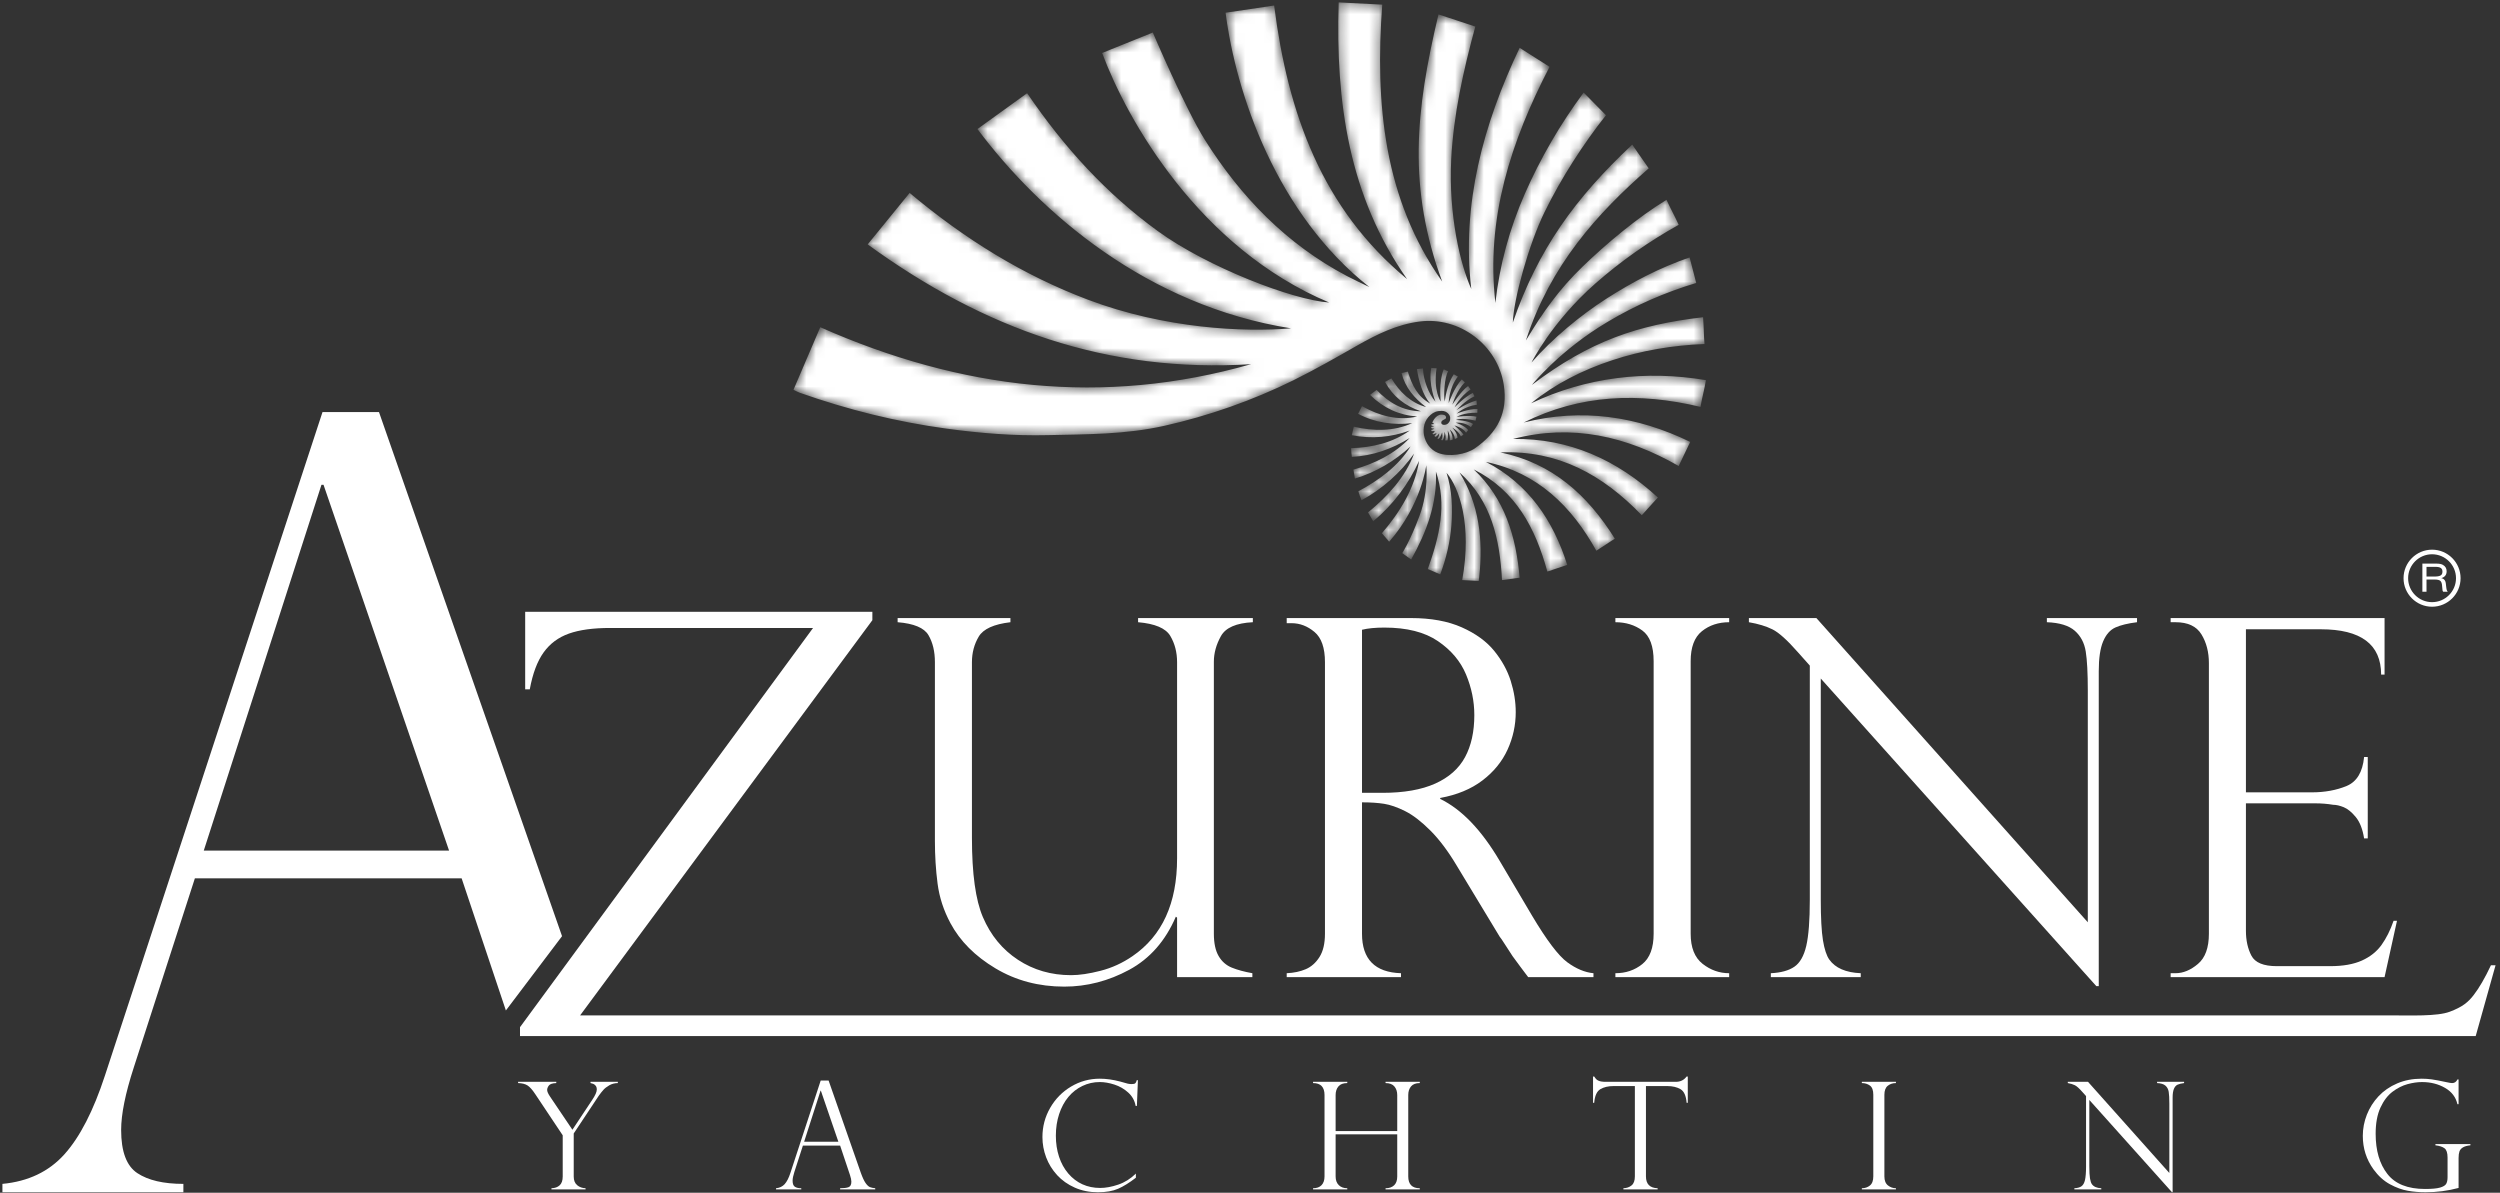 <?xml version="1.0" encoding="UTF-8"?>
<svg width="262px" height="125px" viewBox="0 0 262 125" version="1.1" xmlns="http://www.w3.org/2000/svg" xmlns:xlink="http://www.w3.org/1999/xlink">
    <rect x="0" y="0" width="262" height="125" fill="#333333" stroke="none"/>
    <!-- Generator: Sketch 61 (89581) - https://sketch.com -->
    <title>azurine logo copy</title>
    <desc>Created with Sketch.</desc>
    <defs>
        <path d="M64.463,29.25 C55.518,21.841 51.967,11.849 50.53,0.576 L50.53,0.576 L45.442,1.333 C46.531,9.868 50.832,22.463 60.508,30.081 L60.508,30.081 C59.714,29.695 58.908,29.327 58.127,28.913 L58.127,28.913 C51.801,25.56 47.029,20.627 43.277,14.665 L43.277,14.665 C41.203,11.37 37.816,3.409 37.816,3.409 L37.816,3.409 L32.502,5.551 C35.126,12.588 42.669,25.986 56.301,31.704 L56.301,31.704 C52.56,31.464 43.546,28.007 38.336,24.217 L38.336,24.217 C32.968,20.312 28.564,15.521 24.643,9.765 L24.643,9.765 L19.434,13.522 C26.04,22.349 37.232,32.028 52.301,34.41 L52.301,34.41 C47.375,34.835 39.058,34.441 31.029,31.413 L31.029,31.413 C24.227,28.844 18.157,25.097 12.329,20.217 L12.329,20.217 L7.93,25.613 C20.14,34.496 33.116,39.11 48.119,38.165 L48.119,38.165 C32.552,42.593 17.723,40.818 2.962,34.292 L2.962,34.292 C2.029,36.472 1.102,38.635 0.155,40.849 L0.155,40.849 C0.434,40.981 0.616,41.092 0.813,41.16 L0.813,41.16 C5.861,42.937 10.872,44.19 16.189,44.919 L16.189,44.919 C19.712,45.402 23.276,45.69 26.826,45.602 L26.826,45.602 C30.963,45.504 34.938,45.541 39.008,44.628 L39.008,44.628 C43.655,43.589 48.299,41.955 52.56,39.848 L52.56,39.848 C54.858,38.709 57.016,37.478 59.242,36.207 L59.242,36.207 C61.283,35.043 63.407,34 65.774,33.696 L65.774,33.696 C69.962,33.151 73.929,36.162 74.588,40.288 L74.588,40.288 C75.057,43.219 73.949,45.337 71.558,46.99 L71.558,46.99 C70.633,47.628 68.841,47.925 67.704,47.462 L67.704,47.462 C66.11,46.818 65.664,44.561 66.911,43.489 L66.911,43.489 C67.236,43.205 67.56,43.058 68.097,43.058 L68.097,43.058 C68.639,43.058 68.979,43.504 68.979,43.783 L68.979,43.783 C68.979,44.056 68.961,44.161 68.757,44.373 L68.757,44.373 C68.55,44.583 68.043,44.597 68.043,44.291 L68.043,44.291 C68.043,43.986 68.545,43.965 68.545,43.786 L68.545,43.786 C68.545,43.609 68.485,43.456 68.043,43.456 L68.043,43.456 C67.435,43.456 67.1,44.291 67.1,44.291 L67.1,44.291 C67.15,44.342 67.299,44.406 67.299,44.406 L67.299,44.406 C67.299,44.406 67.21,44.491 67.02,44.453 L67.02,44.453 L66.995,44.575 C67.136,44.662 67.303,44.652 67.303,44.652 L67.303,44.652 C67.303,44.652 67.179,44.729 67.003,44.737 L67.003,44.737 L66.995,44.862 C67.13,44.93 67.314,44.913 67.314,44.913 L67.314,44.913 C67.314,44.913 67.189,45.032 67.004,45.051 L67.004,45.051 L67.013,45.178 C67.154,45.208 67.371,45.16 67.371,45.16 L67.371,45.16 C67.371,45.16 67.254,45.402 67.113,45.423 L67.113,45.423 L67.184,45.528 C67.448,45.449 67.553,45.364 67.553,45.364 L67.553,45.364 C67.553,45.364 67.523,45.531 67.314,45.683 L67.314,45.683 L67.432,45.782 C67.654,45.714 67.824,45.405 67.824,45.405 L67.824,45.405 C67.824,45.405 67.86,45.717 67.626,45.949 L67.626,45.949 L67.766,46.005 C67.982,45.832 68.13,45.316 68.13,45.316 L68.13,45.316 C68.13,45.316 68.27,45.829 68.02,46.118 L68.02,46.118 L68.182,46.145 C68.378,45.931 68.388,45.256 68.388,45.256 L68.388,45.256 C68.388,45.256 68.591,45.704 68.46,46.156 L68.46,46.156 L68.693,46.156 C68.811,45.904 68.723,45.124 68.723,45.124 L68.723,45.124 C68.723,45.124 68.997,45.557 68.939,46.152 L68.939,46.152 L69.222,46.09 C69.308,45.727 68.939,45.014 68.939,45.014 L68.939,45.014 C68.939,45.014 69.419,45.361 69.47,46.01 L69.47,46.01 L69.74,45.894 C69.78,45.412 69.191,44.812 69.191,44.812 L69.191,44.812 C69.191,44.812 69.852,45.163 70.103,45.738 L70.103,45.738 L70.372,45.552 C70.087,45.126 69.416,44.583 69.416,44.583 L69.416,44.583 C69.416,44.583 70.351,44.828 70.644,45.347 L70.644,45.347 L70.866,45.072 C70.507,44.601 69.561,44.299 69.561,44.299 L69.561,44.299 C69.561,44.299 70.48,44.194 71.153,44.764 L71.153,44.764 L71.373,44.431 C70.825,44.064 69.597,44.009 69.597,44.009 L69.597,44.009 C69.597,44.009 70.081,43.728 71.64,44.087 L71.64,44.087 L71.735,43.673 C70.847,43.489 69.666,43.691 69.666,43.691 L69.666,43.691 C69.666,43.691 70.316,43.239 71.829,43.25 L71.829,43.25 L71.838,42.865 C70.822,42.851 69.664,43.35 69.664,43.35 L69.664,43.35 C69.664,43.35 70.479,42.574 71.775,42.413 L71.775,42.413 L71.739,41.969 C70.61,42.292 69.645,42.985 69.645,42.985 L69.645,42.985 C69.645,42.985 70.61,41.921 71.525,41.531 L71.525,41.531 L71.356,41.171 C70.376,41.68 69.436,42.7 69.436,42.7 L69.436,42.7 C69.436,42.7 69.973,41.579 71.116,40.808 L71.116,40.808 L70.855,40.457 C70.071,41.035 69.203,42.411 69.203,42.411 L69.203,42.411 C69.203,42.411 69.658,40.91 70.516,40.064 L70.516,40.064 L70.202,39.766 C69.409,40.57 68.821,42.248 68.821,42.248 L68.821,42.248 C68.821,42.248 68.841,40.652 69.787,39.464 L69.787,39.464 L69.36,39.222 C68.791,40.06 68.523,41.236 68.407,42.077 L68.407,42.077 C68.276,41.45 68.379,39.522 68.764,38.917 L68.764,38.917 L68.303,38.703 C67.745,40.036 67.99,42.081 67.99,42.081 L67.99,42.081 C67.99,42.081 67.194,40.973 67.553,38.597 L67.553,38.597 L66.995,38.558 C66.667,40.278 67.44,42.098 67.44,42.098 L67.44,42.098 C66.704,41.26 66.168,39.822 66.127,38.612 L66.127,38.612 L65.498,38.681 C65.664,39.839 66.076,41.398 66.891,42.292 L66.891,42.292 C65.557,41.568 64.975,40.36 64.541,38.94 L64.541,38.94 C64.332,38.992 64.136,39.042 63.879,39.1 L63.879,39.1 C64.262,40.604 65.247,41.773 66.454,42.657 L66.454,42.657 C64.838,42.223 63.649,41.049 62.821,39.654 L62.821,39.654 L62.151,40.024 C62.987,41.558 64.262,42.553 65.916,43.104 L65.916,43.104 C63.984,43.072 62.537,42.186 61.264,40.862 L61.264,40.862 C61.025,41.042 60.823,41.195 60.573,41.381 L60.573,41.381 C61.989,42.771 63.656,43.524 65.519,43.646 L65.519,43.646 C63.514,44.136 61.506,43.564 59.738,42.563 L59.738,42.563 C59.592,42.847 59.467,43.092 59.331,43.365 L59.331,43.365 C61.055,44.301 63.071,44.575 64.994,44.345 L64.994,44.345 C63.075,45.222 60.924,45.197 58.878,44.716 L58.878,44.716 C58.805,45.018 58.742,45.282 58.664,45.611 L58.664,45.611 C60.741,46.016 62.799,45.832 64.742,45.116 L64.742,45.116 C62.949,46.411 60.804,46.899 58.594,46.97 L58.594,46.97 C58.594,47.143 58.638,47.687 58.669,47.88 L58.669,47.88 C60.847,47.779 62.918,47.035 64.735,45.901 L64.735,45.901 C63.169,47.574 61.05,48.597 58.835,49.215 L58.835,49.215 L58.991,50.156 C61.165,49.507 63.18,48.308 64.827,46.784 L64.827,46.784 C63.554,48.845 61.5,50.338 59.354,51.486 L59.354,51.486 C59.392,51.649 59.6,52.239 59.69,52.43 L59.69,52.43 C61.87,51.24 63.787,49.53 65.196,47.541 L65.196,47.541 C64.271,50.022 62.442,51.999 60.37,53.702 L60.37,53.702 C60.535,53.984 60.698,54.26 60.914,54.63 L60.914,54.63 C63.006,52.892 64.63,50.711 65.722,48.296 L65.722,48.296 C65.264,51.162 63.713,53.686 61.821,55.884 L61.821,55.884 C62.07,56.172 62.301,56.443 62.587,56.773 L62.587,56.773 C65.98,52.892 66.471,48.757 66.471,48.757 L66.471,48.757 C66.471,48.757 66.768,51.357 65.771,54.042 L65.771,54.042 C64.779,56.725 63.953,57.968 63.953,57.968 L63.953,57.968 C64.193,58.137 64.504,58.362 64.893,58.636 L64.893,58.636 C66.529,55.699 67.634,52.743 67.482,49.406 L67.482,49.406 C68.661,52.889 67.854,56.239 66.631,59.635 L66.631,59.635 L67.939,60.199 C68.578,58.466 68.961,56.857 69.108,55.057 L69.108,55.057 C69.248,53.269 69.18,51.388 68.598,49.551 L68.598,49.551 C69.925,51.102 71.289,55.003 70.237,60.792 L70.237,60.792 L71.972,60.885 L72.029,60.395 C72.439,56.63 72.025,52.844 69.952,49.507 L69.952,49.507 C73.298,52.498 74.182,56.521 74.409,60.792 L74.409,60.792 L76.258,60.544 C75.888,56.226 74.703,52.278 71.447,49.193 L71.447,49.193 C75.868,51.425 77.908,55.353 79.162,59.901 L79.162,59.901 L81.25,59.201 C79.774,54.562 77.204,50.715 72.724,48.407 L72.724,48.407 C78.146,49.537 81.72,53.079 84.295,57.716 L84.295,57.716 C84.356,57.676 86.236,56.452 86.236,56.452 L86.236,56.452 C83.36,51.859 79.695,48.549 74.242,47.412 L74.242,47.412 C80.324,47.161 84.959,49.768 89.06,53.995 L89.06,53.995 L90.747,52.137 C86.467,48.203 81.467,45.918 75.568,46.003 L75.568,46.003 C81.73,44.384 87.473,45.717 92.926,48.838 L92.926,48.838 L94.136,46.312 C88.529,43.589 82.745,42.759 76.683,44.281 L76.683,44.281 C82.597,41.335 88.741,41.096 95.213,42.642 L95.213,42.642 C95.35,41.775 95.634,40.787 95.781,39.839 L95.781,39.839 C89.475,38.775 83.226,39.535 77.459,42.268 L77.459,42.268 C79.996,40.207 82.87,38.775 85.963,37.752 L85.963,37.752 C89.049,36.73 92.299,36.184 95.634,36.054 L95.634,36.054 C95.552,35.148 95.56,34.174 95.482,33.243 L95.482,33.243 C88.637,34.05 83.657,35.711 77.544,40.339 L77.544,40.339 C77.544,40.339 80.469,36.687 85.532,33.701 L85.532,33.701 C88.41,31.986 91.47,30.649 94.764,29.655 L94.764,29.655 C94.538,28.781 94.306,27.892 94.072,26.978 L94.072,26.978 C90.909,28.066 88.119,29.531 85.362,31.293 L85.362,31.293 C82.596,33.066 79.687,35.488 77.502,37.992 L77.502,37.992 C77.502,37.992 79.611,33.746 84.188,29.718 L84.188,29.718 C86.812,27.41 89.797,25.297 92.929,23.562 L92.929,23.562 C92.544,22.72 92.068,21.85 91.651,20.943 L91.651,20.943 C88.637,22.775 85.353,25.529 82.865,27.932 L82.865,27.932 C80.366,30.346 78.703,32.714 76.913,35.684 L76.913,35.684 C79.466,27.812 84.38,22.363 89.787,17.644 L89.787,17.644 C88.425,15.692 88.113,15.242 88.057,15.157 L88.057,15.157 C82.076,20.77 78.188,26.123 75.544,33.807 L75.544,33.807 C75.591,31.505 77.204,25.616 78.869,22.228 L78.869,22.228 C80.61,18.673 82.922,15.084 85.306,12.075 L85.306,12.075 L82.967,9.698 C80.506,13.01 78.423,16.619 76.806,20.299 L76.806,20.299 C75.202,23.957 74.155,27.773 73.715,31.75 L73.715,31.75 C72.706,22.911 75.339,14.814 79.395,7.004 L79.395,7.004 L76.258,5.012 C72.444,13.028 70.153,21.398 71.191,30.279 L71.191,30.279 C70.065,27.812 68.792,22.584 69.087,16.697 L69.087,16.697 C69.325,12.029 70.338,7.48 71.612,2.783 L71.612,2.783 L67.752,1.508 C65.333,11.642 64.515,19.686 68.144,29.511 L68.144,29.511 C62.007,20.805 61.099,10.864 61.86,0.486 L61.86,0.486 L57.293,0.25 C56.972,10.718 58.345,20.534 64.463,29.25" id="path-1"></path>
    </defs>
    <g id="Page-1" stroke="none" stroke-width="1" fill="none" fill-rule="evenodd">
        <g id="azurine-logo-copy" transform="translate(0, -8)">
            <g id="Group-74" transform="translate(83, 8)">
                <mask id="mask-2" fill="white">
                    <use xlink:href="#path-1"></use>
                </mask>
                <g id="Clip-73"></g>
                <path d="M64.463,29.25 C55.518,21.841 51.967,11.849 50.53,0.576 L50.53,0.576 L45.442,1.333 C46.531,9.868 50.832,22.463 60.508,30.081 L60.508,30.081 C59.714,29.695 58.908,29.327 58.127,28.913 L58.127,28.913 C51.801,25.56 47.029,20.627 43.277,14.665 L43.277,14.665 C41.203,11.37 37.816,3.409 37.816,3.409 L37.816,3.409 L32.502,5.551 C35.126,12.588 42.669,25.986 56.301,31.704 L56.301,31.704 C52.56,31.464 43.546,28.007 38.336,24.217 L38.336,24.217 C32.968,20.312 28.564,15.521 24.643,9.765 L24.643,9.765 L19.434,13.522 C26.04,22.349 37.232,32.028 52.301,34.41 L52.301,34.41 C47.375,34.835 39.058,34.441 31.029,31.413 L31.029,31.413 C24.227,28.844 18.157,25.097 12.329,20.217 L12.329,20.217 L7.93,25.613 C20.14,34.496 33.116,39.11 48.119,38.165 L48.119,38.165 C32.552,42.593 17.723,40.818 2.962,34.292 L2.962,34.292 C2.029,36.472 1.102,38.635 0.155,40.849 L0.155,40.849 C0.434,40.981 0.616,41.092 0.813,41.16 L0.813,41.16 C5.861,42.937 10.872,44.19 16.189,44.919 L16.189,44.919 C19.712,45.402 23.276,45.69 26.826,45.602 L26.826,45.602 C30.963,45.504 34.938,45.541 39.008,44.628 L39.008,44.628 C43.655,43.589 48.299,41.955 52.56,39.848 L52.56,39.848 C54.858,38.709 57.016,37.478 59.242,36.207 L59.242,36.207 C61.283,35.043 63.407,34 65.774,33.696 L65.774,33.696 C69.962,33.151 73.929,36.162 74.588,40.288 L74.588,40.288 C75.057,43.219 73.949,45.337 71.558,46.99 L71.558,46.99 C70.633,47.628 68.841,47.925 67.704,47.462 L67.704,47.462 C66.11,46.818 65.664,44.561 66.911,43.489 L66.911,43.489 C67.236,43.205 67.56,43.058 68.097,43.058 L68.097,43.058 C68.639,43.058 68.979,43.504 68.979,43.783 L68.979,43.783 C68.979,44.056 68.961,44.161 68.757,44.373 L68.757,44.373 C68.55,44.583 68.043,44.597 68.043,44.291 L68.043,44.291 C68.043,43.986 68.545,43.965 68.545,43.786 L68.545,43.786 C68.545,43.609 68.485,43.456 68.043,43.456 L68.043,43.456 C67.435,43.456 67.1,44.291 67.1,44.291 L67.1,44.291 C67.15,44.342 67.299,44.406 67.299,44.406 L67.299,44.406 C67.299,44.406 67.21,44.491 67.02,44.453 L67.02,44.453 L66.995,44.575 C67.136,44.662 67.303,44.652 67.303,44.652 L67.303,44.652 C67.303,44.652 67.179,44.729 67.003,44.737 L67.003,44.737 L66.995,44.862 C67.13,44.93 67.314,44.913 67.314,44.913 L67.314,44.913 C67.314,44.913 67.189,45.032 67.004,45.051 L67.004,45.051 L67.013,45.178 C67.154,45.208 67.371,45.16 67.371,45.16 L67.371,45.16 C67.371,45.16 67.254,45.402 67.113,45.423 L67.113,45.423 L67.184,45.528 C67.448,45.449 67.553,45.364 67.553,45.364 L67.553,45.364 C67.553,45.364 67.523,45.531 67.314,45.683 L67.314,45.683 L67.432,45.782 C67.654,45.714 67.824,45.405 67.824,45.405 L67.824,45.405 C67.824,45.405 67.86,45.717 67.626,45.949 L67.626,45.949 L67.766,46.005 C67.982,45.832 68.13,45.316 68.13,45.316 L68.13,45.316 C68.13,45.316 68.27,45.829 68.02,46.118 L68.02,46.118 L68.182,46.145 C68.378,45.931 68.388,45.256 68.388,45.256 L68.388,45.256 C68.388,45.256 68.591,45.704 68.46,46.156 L68.46,46.156 L68.693,46.156 C68.811,45.904 68.723,45.124 68.723,45.124 L68.723,45.124 C68.723,45.124 68.997,45.557 68.939,46.152 L68.939,46.152 L69.222,46.09 C69.308,45.727 68.939,45.014 68.939,45.014 L68.939,45.014 C68.939,45.014 69.419,45.361 69.47,46.01 L69.47,46.01 L69.74,45.894 C69.78,45.412 69.191,44.812 69.191,44.812 L69.191,44.812 C69.191,44.812 69.852,45.163 70.103,45.738 L70.103,45.738 L70.372,45.552 C70.087,45.126 69.416,44.583 69.416,44.583 L69.416,44.583 C69.416,44.583 70.351,44.828 70.644,45.347 L70.644,45.347 L70.866,45.072 C70.507,44.601 69.561,44.299 69.561,44.299 L69.561,44.299 C69.561,44.299 70.48,44.194 71.153,44.764 L71.153,44.764 L71.373,44.431 C70.825,44.064 69.597,44.009 69.597,44.009 L69.597,44.009 C69.597,44.009 70.081,43.728 71.64,44.087 L71.64,44.087 L71.735,43.673 C70.847,43.489 69.666,43.691 69.666,43.691 L69.666,43.691 C69.666,43.691 70.316,43.239 71.829,43.25 L71.829,43.25 L71.838,42.865 C70.822,42.851 69.664,43.35 69.664,43.35 L69.664,43.35 C69.664,43.35 70.479,42.574 71.775,42.413 L71.775,42.413 L71.739,41.969 C70.61,42.292 69.645,42.985 69.645,42.985 L69.645,42.985 C69.645,42.985 70.61,41.921 71.525,41.531 L71.525,41.531 L71.356,41.171 C70.376,41.68 69.436,42.7 69.436,42.7 L69.436,42.7 C69.436,42.7 69.973,41.579 71.116,40.808 L71.116,40.808 L70.855,40.457 C70.071,41.035 69.203,42.411 69.203,42.411 L69.203,42.411 C69.203,42.411 69.658,40.91 70.516,40.064 L70.516,40.064 L70.202,39.766 C69.409,40.57 68.821,42.248 68.821,42.248 L68.821,42.248 C68.821,42.248 68.841,40.652 69.787,39.464 L69.787,39.464 L69.36,39.222 C68.791,40.06 68.523,41.236 68.407,42.077 L68.407,42.077 C68.276,41.45 68.379,39.522 68.764,38.917 L68.764,38.917 L68.303,38.703 C67.745,40.036 67.99,42.081 67.99,42.081 L67.99,42.081 C67.99,42.081 67.194,40.973 67.553,38.597 L67.553,38.597 L66.995,38.558 C66.667,40.278 67.44,42.098 67.44,42.098 L67.44,42.098 C66.704,41.26 66.168,39.822 66.127,38.612 L66.127,38.612 L65.498,38.681 C65.664,39.839 66.076,41.398 66.891,42.292 L66.891,42.292 C65.557,41.568 64.975,40.36 64.541,38.94 L64.541,38.94 C64.332,38.992 64.136,39.042 63.879,39.1 L63.879,39.1 C64.262,40.604 65.247,41.773 66.454,42.657 L66.454,42.657 C64.838,42.223 63.649,41.049 62.821,39.654 L62.821,39.654 L62.151,40.024 C62.987,41.558 64.262,42.553 65.916,43.104 L65.916,43.104 C63.984,43.072 62.537,42.186 61.264,40.862 L61.264,40.862 C61.025,41.042 60.823,41.195 60.573,41.381 L60.573,41.381 C61.989,42.771 63.656,43.524 65.519,43.646 L65.519,43.646 C63.514,44.136 61.506,43.564 59.738,42.563 L59.738,42.563 C59.592,42.847 59.467,43.092 59.331,43.365 L59.331,43.365 C61.055,44.301 63.071,44.575 64.994,44.345 L64.994,44.345 C63.075,45.222 60.924,45.197 58.878,44.716 L58.878,44.716 C58.805,45.018 58.742,45.282 58.664,45.611 L58.664,45.611 C60.741,46.016 62.799,45.832 64.742,45.116 L64.742,45.116 C62.949,46.411 60.804,46.899 58.594,46.97 L58.594,46.97 C58.594,47.143 58.638,47.687 58.669,47.88 L58.669,47.88 C60.847,47.779 62.918,47.035 64.735,45.901 L64.735,45.901 C63.169,47.574 61.05,48.597 58.835,49.215 L58.835,49.215 L58.991,50.156 C61.165,49.507 63.18,48.308 64.827,46.784 L64.827,46.784 C63.554,48.845 61.5,50.338 59.354,51.486 L59.354,51.486 C59.392,51.649 59.6,52.239 59.69,52.43 L59.69,52.43 C61.87,51.24 63.787,49.53 65.196,47.541 L65.196,47.541 C64.271,50.022 62.442,51.999 60.37,53.702 L60.37,53.702 C60.535,53.984 60.698,54.26 60.914,54.63 L60.914,54.63 C63.006,52.892 64.63,50.711 65.722,48.296 L65.722,48.296 C65.264,51.162 63.713,53.686 61.821,55.884 L61.821,55.884 C62.07,56.172 62.301,56.443 62.587,56.773 L62.587,56.773 C65.98,52.892 66.471,48.757 66.471,48.757 L66.471,48.757 C66.471,48.757 66.768,51.357 65.771,54.042 L65.771,54.042 C64.779,56.725 63.953,57.968 63.953,57.968 L63.953,57.968 C64.193,58.137 64.504,58.362 64.893,58.636 L64.893,58.636 C66.529,55.699 67.634,52.743 67.482,49.406 L67.482,49.406 C68.661,52.889 67.854,56.239 66.631,59.635 L66.631,59.635 L67.939,60.199 C68.578,58.466 68.961,56.857 69.108,55.057 L69.108,55.057 C69.248,53.269 69.18,51.388 68.598,49.551 L68.598,49.551 C69.925,51.102 71.289,55.003 70.237,60.792 L70.237,60.792 L71.972,60.885 L72.029,60.395 C72.439,56.63 72.025,52.844 69.952,49.507 L69.952,49.507 C73.298,52.498 74.182,56.521 74.409,60.792 L74.409,60.792 L76.258,60.544 C75.888,56.226 74.703,52.278 71.447,49.193 L71.447,49.193 C75.868,51.425 77.908,55.353 79.162,59.901 L79.162,59.901 L81.25,59.201 C79.774,54.562 77.204,50.715 72.724,48.407 L72.724,48.407 C78.146,49.537 81.72,53.079 84.295,57.716 L84.295,57.716 C84.356,57.676 86.236,56.452 86.236,56.452 L86.236,56.452 C83.36,51.859 79.695,48.549 74.242,47.412 L74.242,47.412 C80.324,47.161 84.959,49.768 89.06,53.995 L89.06,53.995 L90.747,52.137 C86.467,48.203 81.467,45.918 75.568,46.003 L75.568,46.003 C81.73,44.384 87.473,45.717 92.926,48.838 L92.926,48.838 L94.136,46.312 C88.529,43.589 82.745,42.759 76.683,44.281 L76.683,44.281 C82.597,41.335 88.741,41.096 95.213,42.642 L95.213,42.642 C95.35,41.775 95.634,40.787 95.781,39.839 L95.781,39.839 C89.475,38.775 83.226,39.535 77.459,42.268 L77.459,42.268 C79.996,40.207 82.87,38.775 85.963,37.752 L85.963,37.752 C89.049,36.73 92.299,36.184 95.634,36.054 L95.634,36.054 C95.552,35.148 95.56,34.174 95.482,33.243 L95.482,33.243 C88.637,34.05 83.657,35.711 77.544,40.339 L77.544,40.339 C77.544,40.339 80.469,36.687 85.532,33.701 L85.532,33.701 C88.41,31.986 91.47,30.649 94.764,29.655 L94.764,29.655 C94.538,28.781 94.306,27.892 94.072,26.978 L94.072,26.978 C90.909,28.066 88.119,29.531 85.362,31.293 L85.362,31.293 C82.596,33.066 79.687,35.488 77.502,37.992 L77.502,37.992 C77.502,37.992 79.611,33.746 84.188,29.718 L84.188,29.718 C86.812,27.41 89.797,25.297 92.929,23.562 L92.929,23.562 C92.544,22.72 92.068,21.85 91.651,20.943 L91.651,20.943 C88.637,22.775 85.353,25.529 82.865,27.932 L82.865,27.932 C80.366,30.346 78.703,32.714 76.913,35.684 L76.913,35.684 C79.466,27.812 84.38,22.363 89.787,17.644 L89.787,17.644 C88.425,15.692 88.113,15.242 88.057,15.157 L88.057,15.157 C82.076,20.77 78.188,26.123 75.544,33.807 L75.544,33.807 C75.591,31.505 77.204,25.616 78.869,22.228 L78.869,22.228 C80.61,18.673 82.922,15.084 85.306,12.075 L85.306,12.075 L82.967,9.698 C80.506,13.01 78.423,16.619 76.806,20.299 L76.806,20.299 C75.202,23.957 74.155,27.773 73.715,31.75 L73.715,31.75 C72.706,22.911 75.339,14.814 79.395,7.004 L79.395,7.004 L76.258,5.012 C72.444,13.028 70.153,21.398 71.191,30.279 L71.191,30.279 C70.065,27.812 68.792,22.584 69.087,16.697 L69.087,16.697 C69.325,12.029 70.338,7.48 71.612,2.783 L71.612,2.783 L67.752,1.508 C65.333,11.642 64.515,19.686 68.144,29.511 L68.144,29.511 C62.007,20.805 61.099,10.864 61.86,0.486 L61.86,0.486 L57.293,0.25 C56.972,10.718 58.345,20.534 64.463,29.25" id="Fill-72" fill="#FFFFFF" mask="url(#mask-2)"></path>
            </g>
            <polygon id="Fill-75" points="184 41 227 41 227 14 184 14"></polygon>
            <polygon id="Fill-76" points="75 78 188 78 188 0 75 0"></polygon>
            <g id="Group-111" transform="translate(0, 51)" fill="#FFFFFF">
                <path d="M131.248,59.402 L123.358,59.402 L123.358,53.17 L123.23,53.066 C122.14,55.605 120.511,57.46 118.341,58.636 C116.17,59.811 113.901,60.398 111.536,60.398 C108.863,60.398 106.459,59.76 104.322,58.482 C102.186,57.205 100.616,55.63 99.611,53.756 C98.897,52.428 98.445,51.044 98.258,49.605 C98.071,48.167 97.978,46.672 97.978,45.123 L97.978,26.397 C97.978,25.273 97.752,24.329 97.301,23.561 C96.849,22.796 95.773,22.345 94.071,22.208 L94.071,21.773 L105.893,21.773 L105.893,22.208 C104.157,22.412 103.05,22.915 102.573,23.714 C102.097,24.515 101.859,25.409 101.859,26.397 L101.859,44.816 C101.859,48.562 102.241,51.33 103.008,53.117 C103.825,55.025 105.05,56.515 106.685,57.588 C108.319,58.662 110.174,59.197 112.251,59.197 C113.119,59.197 114.149,59.045 115.34,58.738 C116.532,58.432 117.647,57.92 118.685,57.205 C121.801,55.076 123.358,51.662 123.358,46.961 L123.358,26.397 C123.358,25.359 123.119,24.439 122.643,23.638 C122.165,22.838 121.043,22.36 119.272,22.208 L119.272,21.773 L131.298,21.773 L131.298,22.208 C129.562,22.293 128.448,22.778 127.954,23.663 C127.46,24.549 127.213,25.444 127.213,26.346 L127.213,54.855 C127.213,55.843 127.379,56.622 127.712,57.193 C128.043,57.763 128.503,58.167 129.09,58.406 C129.677,58.645 130.396,58.84 131.248,58.993 L131.248,59.402 Z" id="Fill-77"></path>
                <path d="M142.738,40.089 L144.882,40.089 C147.129,40.089 148.972,39.766 150.411,39.119 C151.849,38.472 152.891,37.548 153.538,36.347 C154.185,35.147 154.509,33.677 154.509,31.94 C154.509,30.493 154.219,29.076 153.641,27.687 C153.062,26.299 152.079,25.132 150.691,24.188 C149.303,23.242 147.436,22.77 145.086,22.77 C144.134,22.77 143.351,22.846 142.738,22.999 L142.738,40.089 Z M135.358,22.31 L134.847,22.31 L134.847,21.773 L147.87,21.773 C149.963,21.773 151.739,22.097 153.193,22.744 C154.648,23.392 155.782,24.213 156.591,25.209 C157.398,26.206 157.976,27.257 158.326,28.365 C158.674,29.471 158.849,30.561 158.849,31.634 C158.849,32.997 158.565,34.303 157.995,35.555 C157.424,36.807 156.548,37.884 155.363,38.787 C154.181,39.69 152.705,40.303 150.934,40.626 L150.934,40.728 C153.18,41.818 155.258,43.981 157.164,47.217 L160.56,52.964 C162.092,55.536 163.322,57.162 164.25,57.844 C165.178,58.525 166.092,58.908 166.995,58.993 L166.995,59.402 L160.151,59.402 C159.862,59.028 159.59,58.666 159.335,58.316 C159.079,57.968 158.807,57.598 158.518,57.205 C158.347,56.95 158.096,56.563 157.764,56.043 C157.432,55.523 157.233,55.23 157.164,55.161 L152.67,47.727 C151.768,46.212 150.845,44.981 149.9,44.036 C148.955,43.092 148.075,42.414 147.258,42.006 C146.44,41.596 145.703,41.342 145.049,41.238 C144.393,41.137 143.623,41.085 142.738,41.085 L142.738,54.855 C142.738,57.529 144.1,58.908 146.824,58.993 L146.824,59.402 L134.847,59.402 L134.847,58.993 C135.596,58.959 136.261,58.82 136.84,58.572 C137.418,58.325 137.899,57.899 138.283,57.294 C138.665,56.69 138.856,55.877 138.856,54.855 L138.856,26.397 C138.856,24.899 138.49,23.843 137.758,23.229 C137.026,22.617 136.227,22.31 135.358,22.31 L135.358,22.31 Z" id="Fill-79"></path>
                <path d="M181.217,21.773 L181.217,22.208 C180.093,22.208 179.14,22.523 178.357,23.153 C177.574,23.782 177.182,24.831 177.182,26.294 L177.182,54.855 C177.182,56.303 177.599,57.355 178.433,58.01 C179.268,58.665 180.195,58.993 181.217,58.993 L181.217,59.402 L169.293,59.402 L169.293,58.993 C170.381,58.993 171.322,58.674 172.114,58.036 C172.905,57.398 173.301,56.337 173.301,54.855 L173.301,26.294 C173.301,24.728 172.905,23.655 172.114,23.076 C171.322,22.498 170.381,22.208 169.293,22.208 L169.293,21.773 L181.217,21.773 Z" id="Fill-81"></path>
                <path d="M223.96,21.773 L223.96,22.208 C223.006,22.327 222.253,22.51 221.7,22.757 C221.146,23.005 220.716,23.489 220.411,24.213 C220.103,24.938 219.95,25.98 219.95,27.342 L219.95,60.347 L219.696,60.347 L190.817,28.109 L190.817,51.253 C190.817,53.178 190.894,54.608 191.046,55.545 C191.201,56.482 191.421,57.154 191.711,57.563 C192.341,58.449 193.438,58.926 195.005,58.993 L195.005,59.402 L185.583,59.402 L185.583,58.993 C186.638,58.942 187.46,58.717 188.047,58.316 C188.634,57.917 189.051,57.184 189.299,56.12 C189.544,55.055 189.668,53.45 189.668,51.304 L189.668,26.755 L188.417,25.35 C187.31,24.089 186.425,23.293 185.761,22.961 C185.098,22.63 184.271,22.377 183.284,22.208 L183.284,21.773 L190.357,21.773 L218.802,53.655 L218.802,29.361 C218.802,27.538 218.729,26.176 218.585,25.273 C218.44,24.371 218.056,23.647 217.436,23.102 C216.815,22.557 215.839,22.258 214.512,22.208 L214.512,21.773 L223.96,21.773 Z" id="Fill-83"></path>
                <path d="M227.483,22.208 L227.483,21.773 L249.902,21.773 L249.902,27.7 L249.543,27.7 C249.543,24.533 247.433,22.948 243.212,22.948 L235.373,22.948 L235.373,40.038 L242.267,40.038 C243.629,40.038 244.846,39.817 245.918,39.374 C246.991,38.931 247.604,37.919 247.758,36.335 L248.141,36.335 L248.141,44.866 L247.758,44.866 C247.604,43.895 247.315,43.151 246.888,42.631 C246.464,42.112 246.042,41.768 245.625,41.596 C245.208,41.427 244.837,41.342 244.514,41.342 C243.902,41.238 243.264,41.189 242.6,41.189 L235.373,41.189 L235.373,54.549 C235.373,55.553 235.565,56.422 235.948,57.154 C236.331,57.887 237.22,58.253 238.616,58.253 L244.208,58.253 C245.552,58.253 246.659,58.056 247.528,57.665 C248.395,57.273 249.081,56.729 249.583,56.03 C250.084,55.332 250.506,54.489 250.846,53.501 L251.204,53.501 L249.902,59.402 L227.483,59.402 L227.483,58.993 L227.993,58.993 C228.794,58.993 229.577,58.67 230.342,58.022 C231.11,57.376 231.492,56.32 231.492,54.855 L231.492,26.499 C231.492,25.341 231.233,24.336 230.713,23.485 C230.194,22.633 229.288,22.208 227.993,22.208 L227.483,22.208 Z" id="Fill-85"></path>
                <path d="M85.209,22.811 L63.939,22.811 C62.169,22.811 60.731,23.007 59.625,23.4 C58.518,23.791 57.634,24.451 56.97,25.376 C56.306,26.302 55.823,27.591 55.521,29.24 L55.039,29.24 L55.039,21.12 L91.424,21.12 L91.424,21.996 L60.797,63.411 L250.284,63.411 C252.657,63.411 255.395,63.533 256.732,63.03 C258.069,62.527 258.658,62.036 259.241,61.282 C259.824,60.527 260.428,59.486 261.051,58.157 L261.535,58.157 L259.452,65.583 L54.496,65.583 L54.496,64.648 L85.209,22.811 Z" id="Fill-87"></path>
                <path d="M21.356,46.141 L47.062,46.141 L33.907,7.809 L33.688,7.809 L21.356,46.141 Z M53.016,62.897 L48.378,49.046 L20.424,49.046 L14.012,68.897 C13.135,71.603 12.696,73.778 12.696,75.424 C12.696,77.691 13.262,79.198 14.395,79.946 C15.527,80.696 17.136,81.071 19.218,81.071 L19.218,81.949 L0.254,81.949 L0.254,81.071 C2.958,80.816 5.123,79.783 6.749,77.973 C8.375,76.164 9.791,73.412 10.997,69.721 L33.798,0.187 L39.718,0.187 L58.902,55.111 L53.016,62.897 Z" id="Fill-89"></path>
                <path d="M64.748,70.376 L64.748,70.506 C64.411,70.511 64.111,70.591 63.849,70.743 C63.586,70.896 63.38,71.056 63.233,71.222 C63.085,71.388 62.927,71.588 62.758,71.823 L60.126,75.788 L60.126,80.304 C60.126,80.707 60.248,81.009 60.49,81.21 C60.732,81.412 61.025,81.518 61.366,81.528 L61.366,81.651 L57.793,81.651 L57.793,81.528 C58.155,81.518 58.442,81.415 58.654,81.218 C58.865,81.022 58.972,80.717 58.972,80.304 L58.972,75.979 L56.102,71.677 C55.796,71.213 55.522,70.904 55.28,70.752 C55.038,70.598 54.71,70.517 54.297,70.506 L54.297,70.376 L58.298,70.376 L58.298,70.506 C57.89,70.522 57.629,70.61 57.514,70.771 C57.399,70.931 57.342,71.083 57.342,71.226 C57.342,71.389 57.441,71.619 57.64,71.914 L59.989,75.397 L62.069,72.26 C62.386,71.789 62.544,71.429 62.544,71.18 C62.544,71.006 62.502,70.871 62.418,70.774 C62.334,70.677 62.249,70.613 62.162,70.583 C62.074,70.553 61.983,70.526 61.886,70.506 L61.886,70.376 L64.748,70.376 Z" id="Fill-91"></path>
                <path d="M84.274,76.652 L87.861,76.652 L86.026,71.302 L85.995,71.302 L84.274,76.652 Z M86.837,70.239 L90.21,79.898 C90.388,80.398 90.557,80.761 90.715,80.985 C90.873,81.209 91.025,81.351 91.17,81.41 C91.316,81.468 91.5,81.508 91.724,81.528 L91.724,81.651 L88.045,81.651 L88.045,81.528 C88.422,81.528 88.713,81.493 88.917,81.421 C89.121,81.349 89.223,81.156 89.223,80.839 C89.223,80.666 89.175,80.434 89.078,80.143 C89.057,80.102 89.047,80.071 89.047,80.051 L88.045,77.058 L84.144,77.058 L83.248,79.829 C83.126,80.207 83.065,80.51 83.065,80.74 C83.065,81.056 83.144,81.267 83.302,81.371 C83.46,81.476 83.684,81.528 83.975,81.528 L83.975,81.651 L81.328,81.651 L81.328,81.528 C81.705,81.493 82.007,81.349 82.235,81.096 C82.461,80.843 82.659,80.459 82.827,79.944 L86.01,70.239 L86.837,70.239 Z" id="Fill-93"></path>
                <path d="M119.146,72.902 L119.016,72.902 C118.919,72.351 118.66,71.884 118.239,71.501 C117.818,71.118 117.335,70.839 116.789,70.663 C116.244,70.488 115.734,70.399 115.26,70.399 C114.612,70.399 114.004,70.536 113.435,70.809 C112.866,71.082 112.375,71.467 111.962,71.964 C111.549,72.462 111.227,73.059 110.998,73.755 C110.768,74.452 110.654,75.208 110.654,76.025 C110.654,76.815 110.765,77.549 110.987,78.225 C111.209,78.902 111.533,79.488 111.958,79.986 C112.384,80.484 112.878,80.86 113.439,81.115 C114,81.37 114.622,81.497 115.305,81.497 C115.876,81.497 116.503,81.382 117.188,81.149 C117.871,80.917 118.489,80.531 119.039,79.99 L119.039,80.426 C118.36,80.951 117.739,81.337 117.176,81.582 C116.612,81.827 115.91,81.949 115.068,81.949 C114.181,81.949 113.371,81.787 112.639,81.463 C111.907,81.139 111.29,80.702 110.784,80.151 C110.279,79.599 109.896,78.979 109.636,78.29 C109.376,77.602 109.247,76.892 109.247,76.163 C109.247,75.065 109.517,74.046 110.057,73.105 C110.598,72.164 111.33,71.418 112.252,70.87 C113.176,70.321 114.179,70.047 115.26,70.047 C115.928,70.047 116.639,70.147 117.394,70.345 L118.19,70.568 C118.343,70.598 118.473,70.613 118.58,70.613 C118.779,70.613 118.911,70.585 118.978,70.525 C119.044,70.466 119.095,70.361 119.13,70.207 L119.253,70.207 L119.146,72.902 Z" id="Fill-95"></path>
                <path d="M146.43,75.535 L146.43,71.761 C146.43,71.394 146.33,71.093 146.131,70.858 C145.932,70.624 145.624,70.506 145.206,70.506 L145.206,70.376 L148.793,70.376 L148.793,70.506 C148.375,70.506 148.069,70.622 147.876,70.855 C147.681,71.087 147.585,71.389 147.585,71.761 L147.585,80.288 C147.585,81.115 147.988,81.529 148.793,81.529 L148.793,81.651 L145.206,81.651 L145.206,81.529 C145.588,81.529 145.887,81.424 146.105,81.218 C146.321,81.012 146.43,80.707 146.43,80.304 L146.43,75.879 L139.973,75.879 L139.973,80.288 C139.973,80.681 140.084,80.986 140.306,81.203 C140.527,81.42 140.824,81.529 141.196,81.529 L141.196,81.651 L137.608,81.651 L137.608,81.529 C137.996,81.529 138.293,81.42 138.5,81.203 C138.707,80.986 138.81,80.681 138.81,80.288 L138.81,71.761 C138.81,70.925 138.41,70.506 137.608,70.506 L137.608,70.376 L141.196,70.376 L141.196,70.506 C140.774,70.506 140.464,70.622 140.268,70.855 C140.071,71.087 139.973,71.389 139.973,71.761 L139.973,75.535 L146.43,75.535 Z" id="Fill-97"></path>
                <path d="M176.88,72.573 L176.758,72.573 C176.701,71.838 176.487,71.362 176.115,71.145 C175.742,70.928 175.284,70.82 174.738,70.82 L172.496,70.82 L172.496,80.288 C172.496,81.089 172.904,81.503 173.72,81.528 L173.72,81.651 L170.133,81.651 L170.133,81.528 C170.469,81.518 170.754,81.42 170.985,81.233 C171.218,81.047 171.334,80.732 171.334,80.288 L171.334,70.82 L169.092,70.82 C168.546,70.82 168.089,70.928 167.719,71.145 C167.35,71.362 167.133,71.838 167.072,72.573 L166.95,72.573 L166.95,69.817 L167.072,69.817 C167.154,69.945 167.225,70.039 167.287,70.1 C167.348,70.162 167.427,70.215 167.524,70.257 C167.62,70.301 167.734,70.332 167.864,70.349 C167.994,70.368 168.149,70.376 168.326,70.376 L175.626,70.376 C176.109,70.376 176.487,70.19 176.758,69.817 L176.88,69.817 L176.88,72.573 Z" id="Fill-99"></path>
                <path d="M198.693,70.376 L198.693,70.506 C198.357,70.506 198.072,70.601 197.837,70.79 C197.602,70.978 197.484,71.292 197.484,71.731 L197.484,80.288 C197.484,80.722 197.61,81.037 197.86,81.233 C198.11,81.43 198.388,81.528 198.693,81.528 L198.693,81.651 L195.121,81.651 L195.121,81.528 C195.447,81.528 195.729,81.433 195.967,81.241 C196.204,81.05 196.322,80.732 196.322,80.288 L196.322,71.731 C196.322,71.261 196.204,70.94 195.967,70.767 C195.729,70.593 195.447,70.506 195.121,70.506 L195.121,70.376 L198.693,70.376 Z" id="Fill-101"></path>
                <path d="M228.892,70.376 L228.892,70.506 C228.606,70.542 228.38,70.597 228.215,70.671 C228.049,70.745 227.921,70.89 227.828,71.107 C227.736,71.324 227.691,71.637 227.691,72.045 L227.691,81.934 L227.614,81.934 L218.961,72.275 L218.961,79.209 C218.961,79.786 218.985,80.214 219.03,80.495 C219.077,80.776 219.143,80.977 219.23,81.1 C219.418,81.365 219.747,81.508 220.216,81.528 L220.216,81.651 L217.393,81.651 L217.393,81.528 C217.709,81.513 217.956,81.445 218.131,81.326 C218.307,81.206 218.432,80.986 218.507,80.668 C218.58,80.348 218.618,79.867 218.618,79.224 L218.618,71.869 L218.242,71.448 C217.911,71.07 217.646,70.831 217.447,70.732 C217.248,70.633 217,70.557 216.705,70.506 L216.705,70.376 L218.824,70.376 L227.347,79.929 L227.347,72.65 C227.347,72.103 227.325,71.695 227.281,71.425 C227.238,71.154 227.123,70.938 226.937,70.774 C226.751,70.611 226.459,70.522 226.062,70.506 L226.062,70.376 L228.892,70.376 Z" id="Fill-103"></path>
                <path d="M257.659,72.718 L257.537,72.718 C257.373,71.984 256.94,71.413 256.236,71.008 C255.532,70.602 254.729,70.4 253.827,70.4 C253.358,70.4 252.854,70.472 252.315,70.617 C251.777,70.762 251.253,71.027 250.743,71.409 C250.234,71.792 249.809,72.347 249.473,73.074 C249.137,73.801 248.968,74.716 248.968,75.819 C248.968,77.574 249.377,78.977 250.196,80.028 C251.014,81.079 252.33,81.604 254.14,81.604 C254.855,81.604 255.38,81.556 255.716,81.459 C256.053,81.362 256.268,81.23 256.362,81.062 C256.457,80.893 256.504,80.666 256.504,80.38 L256.504,78.314 C256.504,77.824 256.398,77.499 256.187,77.342 C255.975,77.183 255.658,77.078 255.234,77.028 L255.234,76.897 L258.899,76.897 L258.899,77.028 C258.562,77.063 258.302,77.136 258.118,77.246 C257.935,77.355 257.812,77.497 257.75,77.671 C257.69,77.844 257.659,78.074 257.659,78.36 L257.659,81.497 C256.537,81.799 255.38,81.949 254.186,81.949 C253.569,81.949 252.96,81.898 252.357,81.796 C251.756,81.694 251.128,81.467 250.475,81.115 C249.823,80.763 249.247,80.242 248.746,79.554 C247.996,78.517 247.622,77.347 247.622,76.04 C247.622,75.279 247.764,74.54 248.046,73.82 C248.33,73.101 248.737,72.457 249.271,71.887 C249.803,71.319 250.455,70.87 251.226,70.541 C251.996,70.211 252.849,70.047 253.789,70.047 C254.149,70.047 254.505,70.071 254.852,70.12 C255.198,70.168 255.716,70.266 256.404,70.414 C256.675,70.475 256.869,70.507 256.986,70.507 C257.236,70.507 257.419,70.381 257.537,70.131 L257.659,70.131 L257.659,72.718 Z" id="Fill-105"></path>
                <path d="M254.88,15.087 C253.497,15.087 252.372,16.212 252.372,17.595 C252.372,18.98 253.497,20.105 254.88,20.105 C256.264,20.105 257.389,18.98 257.389,17.595 C257.389,16.212 256.264,15.087 254.88,15.087 M254.88,20.585 C253.233,20.585 251.891,19.244 251.891,17.595 C251.891,15.947 253.233,14.606 254.88,14.606 C256.528,14.606 257.869,15.947 257.869,17.595 C257.869,19.244 256.528,20.585 254.88,20.585" id="Fill-107"></path>
                <path d="M254.298,17.422 L255.113,17.422 C255.743,17.422 255.968,17.29 255.968,16.905 C255.968,16.553 255.752,16.406 255.227,16.406 L254.298,16.406 L254.298,17.422 Z M255.364,16.067 C255.64,16.067 255.855,16.111 256.008,16.195 C256.274,16.34 256.407,16.565 256.407,16.87 C256.407,17.241 256.22,17.48 255.841,17.59 C256.003,17.62 256.126,17.695 256.21,17.81 C256.264,17.89 256.304,17.992 256.318,18.111 C256.323,18.137 256.328,18.213 256.343,18.331 L256.362,18.503 C256.372,18.605 256.382,18.685 256.397,18.742 C256.421,18.852 256.451,18.927 256.49,18.968 L256.529,19.011 L256.038,19.011 C256.019,18.989 255.998,18.949 255.979,18.892 C255.964,18.844 255.949,18.694 255.934,18.433 C255.92,18.159 255.86,17.974 255.752,17.881 C255.65,17.784 255.447,17.735 255.158,17.735 L254.298,17.735 L254.298,19.011 L253.865,19.011 L253.865,16.067 L255.364,16.067 Z" id="Fill-109"></path>
            </g>
        </g>
    </g>
</svg>